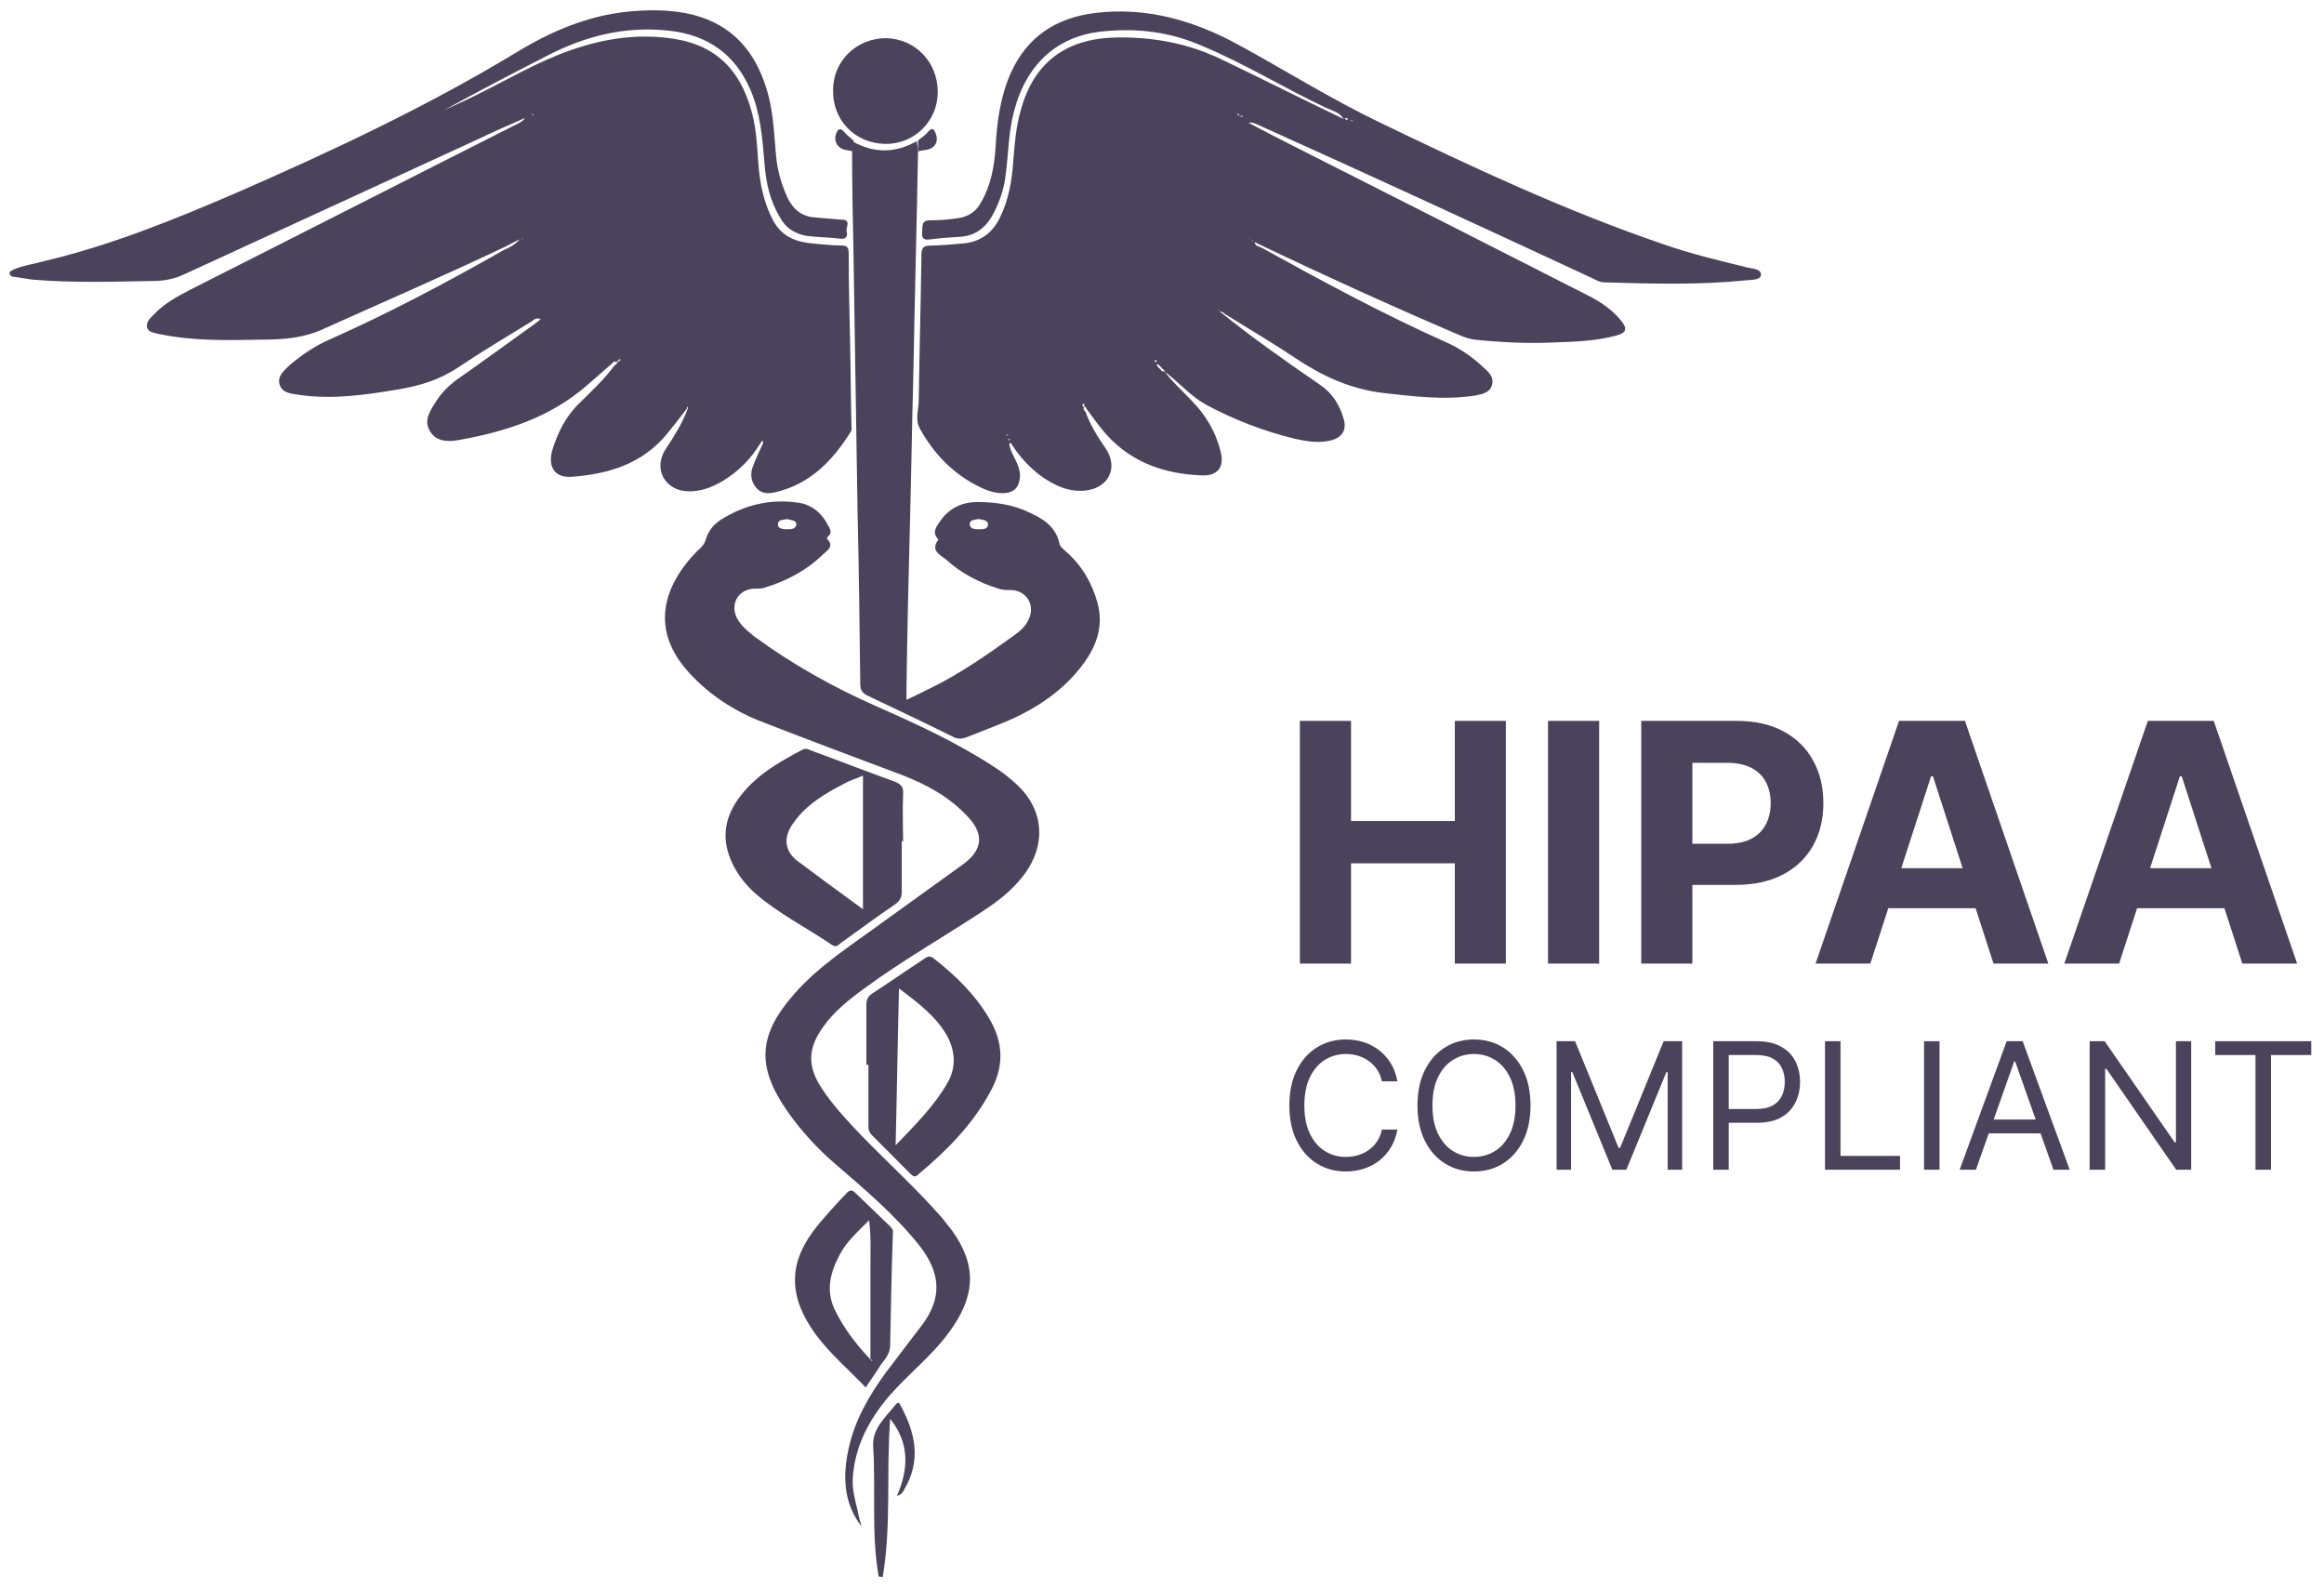 <svg width="100%" height="100%" viewBox="0 0 120 82" fill="none" xmlns="http://www.w3.org/2000/svg">
<path d="M45.368 81.385C44.981 79.166 45.227 76.912 45.087 74.694C45.017 73.743 45.754 73.144 46.28 72.475C46.386 72.369 46.456 72.44 46.491 72.545C47.263 73.954 47.579 75.398 46.702 76.877C46.631 77.018 46.561 77.159 46.315 77.229C46.912 75.856 46.982 74.517 45.964 73.25C45.754 76.032 46.035 78.744 45.578 81.42L45.368 81.385Z" fill="#4B435B"></path>
<path d="M60.146 19.191C60.532 19.719 61.059 20.177 61.515 20.67C62.252 21.41 62.779 22.29 63.025 23.312C63.235 24.086 62.884 24.579 62.077 24.544C60.181 24.474 58.461 23.91 57.127 22.431C56.776 22.044 56.46 21.586 56.144 21.163C56.074 21.128 56.109 20.952 55.969 21.022C56.004 20.952 56.004 20.917 55.969 20.846C55.969 20.846 55.898 20.846 55.898 20.882C55.898 20.952 55.899 20.987 55.969 21.022C55.934 21.128 55.969 21.198 56.039 21.234C56.285 21.903 56.636 22.502 57.057 23.1C57.759 24.086 57.303 25.143 56.109 25.319C55.583 25.389 55.056 25.284 54.6 25.072C53.617 24.615 52.845 23.875 52.248 22.959C52.213 22.924 52.213 22.819 52.142 22.889C52.072 22.924 52.142 22.995 52.142 23.065C52.283 23.593 52.669 23.981 52.669 24.579C52.634 25.178 52.353 25.46 51.756 25.46C51.23 25.46 50.773 25.248 50.317 25.002C49.089 24.333 48.176 23.347 47.509 22.149C47.228 21.656 47.439 21.163 47.439 20.67C47.474 18.17 47.544 15.669 47.579 13.169C47.579 12.782 47.684 12.676 48.071 12.676C48.632 12.676 49.194 12.605 49.72 12.57C50.598 12.5 51.23 12.042 51.616 11.267C52.072 10.352 52.248 9.365 52.318 8.344C52.388 7.464 52.458 6.548 52.704 5.703C53.371 3.238 55.021 2.005 57.584 1.935C59.479 1.899 61.269 2.216 62.989 3.026C65.131 4.048 67.202 5.104 69.343 6.125C69.448 6.09 69.484 6.196 69.589 6.196C69.694 6.231 69.764 6.231 69.87 6.266C69.799 6.125 69.659 6.337 69.589 6.196C69.589 5.985 69.413 6.196 69.343 6.09C69.132 5.773 68.746 5.703 68.466 5.562C66.289 4.541 64.253 3.273 62.042 2.357C60.427 1.653 58.742 1.442 56.987 1.618C54.6 1.829 52.985 3.308 52.353 5.773C52.072 6.83 52.072 7.922 51.932 8.978C51.862 9.682 51.651 10.316 51.335 10.95C50.984 11.655 50.458 12.148 49.65 12.218C49.124 12.253 48.562 12.289 48.035 12.359C47.755 12.394 47.579 12.359 47.614 12.007C47.649 11.69 47.544 11.373 48.035 11.373C48.492 11.373 48.983 11.338 49.44 11.267C50.001 11.197 50.422 10.915 50.668 10.422C51.16 9.577 51.335 8.626 51.405 7.64C51.475 6.302 51.651 4.999 52.178 3.801C53.02 1.899 54.529 0.913 56.566 0.667C59.198 0.35 61.62 1.054 63.902 2.287C66.359 3.625 68.711 5.104 71.204 6.302C76.013 8.626 80.822 10.88 85.877 12.605C87.281 13.098 88.755 13.451 90.194 13.803C90.475 13.873 90.932 13.873 90.932 14.19C90.897 14.472 90.44 14.437 90.159 14.472C87.737 14.719 85.315 14.648 82.858 14.578C82.612 14.578 82.437 14.472 82.226 14.366C76.469 11.69 70.747 9.049 64.955 6.442C64.815 6.372 64.639 6.302 64.464 6.337C65.201 6.724 65.938 7.112 66.71 7.499C71.871 10.105 76.996 12.711 82.121 15.317C82.717 15.634 83.279 16.022 83.7 16.55C84.051 16.972 83.981 17.184 83.455 17.325C82.401 17.606 81.348 17.642 80.295 17.677C78.926 17.747 77.522 17.677 76.153 17.536C75.907 17.501 75.662 17.43 75.416 17.325C71.871 15.81 68.395 14.226 64.92 12.57C64.885 12.535 64.85 12.535 64.78 12.5C64.815 12.711 64.99 12.711 65.131 12.782C68.255 14.507 71.379 16.198 74.609 17.642C75.346 17.959 76.013 18.416 76.574 18.945C76.855 19.191 77.171 19.473 77.031 19.895C76.925 20.283 76.504 20.353 76.153 20.424C74.538 20.67 72.959 20.459 71.379 20.283C69.694 20.072 68.255 19.402 66.886 18.487C65.728 17.712 64.534 17.008 63.34 16.268C63.2 16.198 63.095 16.022 62.919 16.092C62.954 16.057 62.954 16.022 62.919 15.986H62.884C62.907 16.01 62.931 16.033 62.954 16.057C64.604 17.395 66.359 18.628 68.15 19.86C68.781 20.283 69.168 20.882 69.378 21.621C69.554 22.185 69.308 22.607 68.676 22.748C68.044 22.889 67.448 22.783 66.816 22.642C65.236 22.255 63.691 21.656 62.252 20.882C61.445 20.424 60.848 19.719 60.146 19.191C60.146 19.121 60.111 19.121 60.076 19.085C60.041 19.05 60.006 19.015 59.971 18.98C59.935 18.945 59.9 18.909 59.865 18.874C59.83 18.839 59.795 18.768 59.725 18.839C59.725 18.839 59.76 18.909 59.795 18.945C59.83 18.98 59.865 19.015 59.9 19.05C59.935 19.085 59.971 19.121 59.971 19.156C60.076 19.156 60.111 19.191 60.146 19.191ZM63.972 5.985C64.043 5.985 64.078 6.02 64.148 6.055V5.985H63.972C63.972 5.949 64.007 5.879 63.902 5.879H63.867C63.902 5.914 63.937 5.949 63.972 5.985ZM59.725 18.663C59.725 18.628 59.69 18.592 59.69 18.592C59.655 18.592 59.62 18.592 59.62 18.628C59.62 18.663 59.655 18.663 59.69 18.698C59.69 18.698 59.725 18.698 59.725 18.663ZM64.674 12.465C64.71 12.429 64.674 12.429 64.674 12.394C64.674 12.394 64.639 12.429 64.674 12.465ZM64.464 12.359C64.499 12.324 64.464 12.324 64.464 12.289V12.359ZM64.394 6.125C64.358 6.09 64.323 6.125 64.323 6.125H64.394ZM52.037 22.466C52.037 22.466 52.037 22.431 52.002 22.431L51.967 22.466C51.99 22.49 52.014 22.49 52.037 22.466C52.037 22.49 52.037 22.49 52.037 22.466ZM52.072 22.678C52.072 22.713 52.107 22.713 52.107 22.748L52.142 22.713C52.142 22.678 52.107 22.642 52.072 22.678C52.107 22.642 52.072 22.642 52.072 22.678Z" fill="#4B435B"></path>
<path d="M31.642 18.733C31.186 19.121 30.765 19.508 30.308 19.895C28.413 21.551 26.096 22.29 23.709 22.713C23.182 22.818 22.515 22.818 22.199 22.255C21.848 21.692 22.234 21.163 22.55 20.67C22.831 20.248 23.147 19.931 23.568 19.614C24.937 18.663 26.271 17.677 27.605 16.726C27.71 16.655 27.781 16.585 27.921 16.479C27.675 16.374 27.57 16.515 27.465 16.585C26.201 17.36 24.902 18.134 23.639 18.98C22.691 19.614 21.638 19.931 20.549 20.107C18.864 20.388 17.18 20.635 15.46 20.388C15.073 20.318 14.582 20.318 14.441 19.86C14.301 19.402 14.687 19.121 14.968 18.839C15.6 18.311 16.267 17.853 17.004 17.536C20.093 16.162 23.077 14.578 25.991 12.922C26.306 12.781 26.587 12.641 26.833 12.359C26.517 12.5 26.236 12.676 25.92 12.817C22.866 14.261 19.777 15.599 16.723 16.972C15.67 17.465 14.582 17.536 13.459 17.536C11.703 17.571 9.983 17.606 8.263 17.254C8.018 17.184 7.667 17.184 7.596 16.902C7.526 16.62 7.772 16.409 7.947 16.233C8.474 15.669 9.141 15.317 9.808 14.965C15.46 12.112 21.111 9.225 26.763 6.372C26.903 6.301 27.008 6.231 27.114 6.09C26.306 6.442 25.499 6.795 24.692 7.182C19.637 9.506 14.582 11.831 9.527 14.155C9 14.402 8.474 14.507 7.912 14.507C5.841 14.542 3.77 14.613 1.699 14.437C1.383 14.402 1.067 14.331 0.751 14.296C0.646 14.296 0.541 14.261 0.505 14.155C0.47 13.979 0.611 13.979 0.716 13.908C1.208 13.697 1.769 13.627 2.261 13.486C5.701 12.676 9 11.338 12.265 9.929C17.18 7.781 22.059 5.491 26.657 2.709C28.448 1.618 30.343 0.808 32.45 0.596C33.573 0.491 34.731 0.491 35.819 0.772C37.82 1.301 38.979 2.639 39.575 4.576C39.926 5.668 39.962 6.83 40.067 7.992C40.137 8.802 40.348 9.541 40.699 10.281C41.015 10.88 41.471 11.197 42.138 11.232C42.559 11.267 43.016 11.302 43.437 11.338C43.998 11.338 43.647 11.76 43.718 11.972C43.788 12.183 43.682 12.359 43.402 12.324C42.84 12.253 42.278 12.253 41.682 12.183C41.05 12.077 40.593 11.795 40.278 11.232C39.751 10.351 39.54 9.401 39.47 8.379C39.365 7.111 39.26 5.844 38.768 4.681C37.961 2.78 36.521 1.794 34.521 1.582C32.274 1.336 30.203 1.864 28.237 2.885C26.447 3.801 24.692 4.717 22.901 5.703C23.428 5.456 23.99 5.21 24.551 4.928C26.201 4.118 27.781 3.167 29.536 2.568C31.256 1.97 33.011 1.723 34.801 2.005C37.083 2.357 38.382 3.766 38.908 6.161C39.154 7.288 39.084 8.415 39.295 9.541C39.435 10.246 39.646 10.915 39.997 11.514C40.453 12.253 41.155 12.5 41.962 12.57C42.454 12.605 42.945 12.676 43.437 12.676C43.753 12.676 43.823 12.781 43.823 13.098C43.823 14.613 43.858 16.092 43.893 17.606C43.928 19.05 43.928 20.494 43.963 21.903C43.963 22.044 43.998 22.184 43.928 22.29C42.98 23.805 41.822 25.002 39.997 25.424C39.611 25.495 39.295 25.495 39.014 25.143C38.768 24.826 38.733 24.438 38.873 24.086C39.014 23.699 39.189 23.347 39.365 22.959C39.4 22.889 39.435 22.818 39.365 22.748C39.33 22.783 39.295 22.854 39.26 22.889C38.768 23.699 38.136 24.333 37.329 24.826C36.732 25.178 36.1 25.424 35.363 25.354C34.24 25.213 33.748 24.122 34.38 23.171C34.801 22.537 35.223 21.868 35.503 21.128C35.503 21.093 35.538 21.022 35.538 21.022C35.468 20.987 35.468 21.022 35.468 21.093C35.117 21.551 34.766 22.008 34.415 22.431C33.151 23.945 31.431 24.474 29.536 24.614C28.658 24.685 28.272 24.122 28.518 23.241C28.799 22.325 29.22 21.48 29.922 20.811C30.554 20.177 31.221 19.578 31.747 18.839C31.818 18.839 31.853 18.804 31.853 18.733C31.888 18.698 31.923 18.698 31.958 18.663C31.993 18.628 32.028 18.592 32.063 18.557H31.958C31.888 18.592 31.958 18.628 31.958 18.663C31.923 18.663 31.888 18.628 31.853 18.628V18.733C31.712 18.592 31.677 18.698 31.642 18.733ZM27.465 5.879C27.465 5.902 27.477 5.926 27.5 5.949C27.535 5.985 27.535 5.949 27.535 5.914C27.5 5.914 27.5 5.879 27.465 5.879ZM26.973 12.359C27.009 12.324 26.973 12.324 26.973 12.288C26.973 12.288 26.938 12.324 26.973 12.359ZM27.254 6.055C27.289 6.02 27.254 6.02 27.254 6.02V6.055Z" fill="#4B435B"></path>
<path d="M44.49 78.814C43.542 77.582 43.507 76.208 43.823 74.764C44.139 73.32 44.876 72.052 45.718 70.89C46.35 70.045 47.017 69.2 47.649 68.355C48.597 67.052 48.632 65.784 47.474 64.305C46.21 62.72 44.665 61.417 43.156 60.114C42.208 59.304 41.366 58.388 40.628 57.332C39.049 55.042 39.154 53.422 41.015 51.309C42.313 49.83 43.998 48.774 45.578 47.612C46.947 46.626 48.316 45.639 49.685 44.653C50.773 43.879 50.843 43.033 49.896 42.083C48.948 41.096 47.825 40.498 46.561 40.005C44.209 39.124 41.857 38.244 39.505 37.328C37.996 36.765 36.662 35.919 35.574 34.722C33.573 32.538 34.205 30.285 35.995 28.453C36.205 28.277 36.381 28.101 36.451 27.819C36.592 27.397 36.837 27.08 37.223 26.833C38.452 26.058 39.786 25.742 41.225 25.953C41.927 26.058 42.419 26.481 42.735 27.08C42.84 27.291 43.016 27.502 42.735 27.714C42.7 27.749 42.7 27.819 42.7 27.819C43.121 28.207 42.664 28.453 42.489 28.629C41.611 29.475 40.593 30.003 39.435 30.355C39.294 30.39 39.154 30.39 39.049 30.39C38.206 30.355 37.68 31.095 38.031 31.869C38.241 32.292 38.593 32.574 38.944 32.855C40.909 34.299 43.051 35.497 45.297 36.483C47.368 37.398 49.439 38.349 51.37 39.617C51.756 39.864 52.107 40.145 52.458 40.462C53.898 41.766 54.038 43.562 52.915 45.111C52.318 45.921 51.546 46.52 50.738 47.048C48.702 48.386 46.596 49.584 44.63 51.028C43.858 51.591 43.051 52.225 42.489 53.035C41.717 54.127 41.681 55.042 42.419 56.169C43.016 57.085 43.753 57.86 44.49 58.635C45.859 60.043 47.333 61.382 48.632 62.861C48.807 63.072 48.983 63.319 49.158 63.53C50.422 65.291 50.422 66.876 48.983 68.812C48.105 70.01 46.912 70.925 45.929 72.052C44.876 73.285 44.139 74.659 44.033 76.314C43.998 76.877 44.139 77.406 44.279 77.969C44.349 78.356 44.42 78.568 44.49 78.814ZM40.664 26.798C40.453 26.833 40.172 26.833 40.172 27.045C40.137 27.291 40.418 27.326 40.628 27.326C40.839 27.326 41.085 27.326 41.12 27.08C41.12 26.833 40.839 26.869 40.664 26.798Z" fill="#4B435B"></path>
<path d="M47.404 7.816C47.333 11.69 47.228 15.564 47.158 19.438C47.088 22.009 47.053 24.579 46.982 27.15C46.912 29.932 46.842 32.715 46.807 35.532V36.131C47.263 35.919 47.684 35.708 48.106 35.497C49.615 34.757 51.019 33.771 52.388 32.785C52.739 32.538 53.02 32.257 53.16 31.869C53.441 31.13 52.915 30.425 52.107 30.461C51.932 30.461 51.756 30.461 51.546 30.39C50.563 30.073 49.65 29.615 48.878 28.911C48.597 28.665 48 28.453 48.457 27.855C48.071 27.467 48.386 27.15 48.597 26.833C48.878 26.446 49.264 26.164 49.72 26.023C49.966 25.953 50.212 25.918 50.458 25.918C51.405 25.918 52.353 26.058 53.196 26.481C53.898 26.798 54.529 27.221 54.705 28.066C54.74 28.242 54.916 28.348 55.056 28.488C55.863 29.193 56.39 30.108 56.671 31.13C56.987 32.292 56.636 33.313 55.969 34.229C54.951 35.638 53.511 36.589 51.932 37.258C51.265 37.539 50.598 37.786 49.896 38.068C49.685 38.138 49.51 38.173 49.264 38.068C47.79 37.328 46.28 36.624 44.806 35.919C44.525 35.779 44.42 35.638 44.42 35.321C44.385 32.327 44.35 29.334 44.279 26.34C44.209 21.903 44.139 17.465 44.069 13.028C44.034 11.302 43.998 9.577 43.998 7.851V7.288C45.122 7.922 46.21 7.922 47.333 7.288C47.368 7.464 47.404 7.64 47.404 7.816ZM50.528 26.798C50.352 26.833 50.071 26.833 50.071 27.045C50.071 27.326 50.352 27.326 50.563 27.326C50.773 27.326 51.019 27.326 51.019 27.045C50.984 26.833 50.703 26.833 50.528 26.798Z" fill="#4B435B"></path>
<path d="M46.561 43.421V46.062C46.561 46.344 46.456 46.52 46.21 46.696C45.262 47.33 44.385 47.999 43.437 48.668C43.296 48.774 43.191 48.95 42.945 48.774C41.647 47.893 40.242 47.189 39.049 46.168C38.522 45.71 38.101 45.181 37.82 44.583C37.259 43.421 37.364 42.329 38.101 41.272C38.944 40.075 40.172 39.371 41.436 38.702C41.611 38.631 41.717 38.666 41.857 38.737C43.296 39.265 44.736 39.828 46.21 40.357C46.561 40.498 46.666 40.674 46.631 41.026C46.596 41.836 46.631 42.646 46.631 43.456C46.631 43.421 46.561 43.421 46.561 43.421ZM44.56 46.942V40.04C44.174 40.216 43.893 40.286 43.648 40.427C42.63 40.955 41.647 41.519 40.98 42.47C40.453 43.174 40.488 43.878 41.12 44.407C42.243 45.252 43.402 46.097 44.56 46.942Z" fill="#4B435B"></path>
<path d="M44.736 54.972V51.873C44.736 51.626 44.806 51.45 45.016 51.309C45.929 50.711 46.842 50.077 47.755 49.478C47.895 49.372 48.035 49.337 48.211 49.478C49.334 50.358 50.317 51.309 51.054 52.542C51.827 53.81 51.862 55.078 51.124 56.38C50.212 58.071 48.878 59.409 47.404 60.642C47.263 60.783 47.158 60.748 47.017 60.607C46.35 59.938 45.683 59.268 45.016 58.599C44.911 58.494 44.841 58.353 44.841 58.212V54.972C44.806 54.972 44.771 54.972 44.736 54.972ZM46.42 51.028C46.35 53.774 46.315 56.38 46.245 59.127C47.298 58.036 48.246 57.085 48.913 55.923C49.369 55.148 49.334 54.338 48.948 53.563C48.386 52.507 47.438 51.802 46.42 51.028Z" fill="#4B435B"></path>
<path d="M44.701 71.63C43.823 70.714 42.875 69.904 42.138 68.918C40.734 67.016 40.699 65.326 41.963 63.6C42.489 62.896 43.121 62.227 43.718 61.593C43.893 61.417 43.999 61.417 44.174 61.593C44.771 62.156 45.333 62.72 45.929 63.283C46.035 63.389 46.14 63.495 46.105 63.671C46.035 65.608 45.999 67.509 45.964 69.446C45.964 69.869 45.719 70.151 45.473 70.468C45.262 70.82 44.981 71.207 44.701 71.63ZM44.946 70.186C44.946 70.221 44.981 70.221 45.017 70.256L45.052 70.221C45.017 70.221 44.981 70.186 44.946 70.186V65.291C44.946 64.551 44.981 63.812 44.876 63.002C44.279 63.6 43.718 64.093 43.367 64.762C42.875 65.678 42.594 66.664 43.156 67.721C43.612 68.636 44.244 69.446 44.946 70.186Z" fill="#4B435B"></path>
<path d="M48.421 4.752C48.421 6.266 47.193 7.464 45.683 7.428C44.139 7.393 42.98 6.196 43.016 4.646C43.016 3.132 44.244 1.97 45.754 1.97C47.263 2.005 48.421 3.202 48.421 4.752Z" fill="#4B435B"></path>
<path d="M47.404 7.816V7.252C47.579 7.111 47.79 6.971 47.93 6.794C48.141 6.548 48.246 6.689 48.316 6.9C48.492 7.323 48.246 7.71 47.755 7.745C47.614 7.781 47.509 7.781 47.404 7.816Z" fill="#4B435B"></path>
<path d="M44.069 7.252V7.816C43.928 7.781 43.823 7.781 43.683 7.745C43.226 7.675 42.981 7.217 43.226 6.795C43.297 6.654 43.402 6.618 43.542 6.759C43.683 6.935 43.858 7.076 44.069 7.252Z" fill="#4B435B"></path>
<path d="M67.119 49.748V37.217H69.76V42.387H75.12V37.217H77.755V49.748H75.12V44.571H69.76V49.748H67.119Z" fill="#4B435B"></path>
<path d="M82.573 37.217V49.748H79.932V37.217H82.573Z" fill="#4B435B"></path>
<path d="M84.746 49.748V37.217H89.673C90.621 37.217 91.427 37.398 92.094 37.761C92.761 38.12 93.269 38.62 93.619 39.26C93.973 39.897 94.15 40.631 94.15 41.463C94.15 42.295 93.971 43.029 93.613 43.666C93.255 44.302 92.737 44.798 92.058 45.153C91.383 45.507 90.566 45.685 89.606 45.685H86.465V43.562H89.179C89.687 43.562 90.106 43.474 90.436 43.299C90.769 43.119 91.017 42.872 91.18 42.558C91.346 42.24 91.43 41.875 91.43 41.463C91.43 41.047 91.346 40.684 91.18 40.374C91.017 40.06 90.769 39.817 90.436 39.646C90.102 39.47 89.679 39.383 89.167 39.383H87.386V49.748H84.746Z" fill="#4B435B"></path>
<path d="M96.575 49.748H93.746L98.057 37.217H101.46L105.766 49.748H102.936L99.808 40.08H99.71L96.575 49.748ZM96.398 44.822H103.083V46.89H96.398V44.822Z" fill="#4B435B"></path>
<path d="M109.422 49.748H106.592L110.904 37.217H114.307L118.613 49.748H115.783L112.654 40.08H112.557L109.422 49.748ZM109.245 44.822H115.929V46.89H109.245V44.822Z" fill="#4B435B"></path>
<path d="M72.155 55.828H71.354C71.307 55.597 71.224 55.395 71.106 55.219C70.989 55.045 70.847 54.898 70.679 54.779C70.514 54.658 70.33 54.567 70.127 54.507C69.925 54.446 69.714 54.416 69.494 54.416C69.094 54.416 68.731 54.518 68.406 54.721C68.084 54.924 67.826 55.223 67.635 55.618C67.445 56.013 67.351 56.498 67.351 57.072C67.351 57.647 67.445 58.132 67.635 58.527C67.826 58.922 68.084 59.221 68.406 59.424C68.731 59.627 69.094 59.728 69.494 59.728C69.714 59.728 69.925 59.698 70.127 59.638C70.33 59.577 70.514 59.488 70.679 59.369C70.847 59.248 70.989 59.1 71.106 58.925C71.224 58.748 71.307 58.545 71.354 58.316H72.155C72.095 58.655 71.985 58.959 71.826 59.226C71.666 59.494 71.468 59.722 71.231 59.91C70.995 60.096 70.729 60.237 70.434 60.334C70.141 60.431 69.828 60.48 69.494 60.48C68.93 60.48 68.429 60.342 67.99 60.065C67.551 59.789 67.205 59.396 66.953 58.886C66.702 58.377 66.576 57.772 66.576 57.072C66.576 56.373 66.702 55.768 66.953 55.258C67.205 54.749 67.551 54.356 67.99 54.079C68.429 53.803 68.93 53.665 69.494 53.665C69.828 53.665 70.141 53.713 70.434 53.81C70.729 53.908 70.995 54.05 71.231 54.238C71.468 54.424 71.666 54.651 71.826 54.918C71.985 55.184 72.095 55.487 72.155 55.828Z" fill="#4B435B"></path>
<path d="M79.028 57.072C79.028 57.772 78.902 58.377 78.65 58.886C78.398 59.396 78.053 59.789 77.614 60.065C77.175 60.342 76.673 60.48 76.109 60.48C75.545 60.48 75.044 60.342 74.605 60.065C74.165 59.789 73.82 59.396 73.568 58.886C73.316 58.377 73.191 57.772 73.191 57.072C73.191 56.373 73.316 55.768 73.568 55.258C73.82 54.749 74.165 54.356 74.605 54.079C75.044 53.803 75.545 53.665 76.109 53.665C76.673 53.665 77.175 53.803 77.614 54.079C78.053 54.356 78.398 54.749 78.65 55.258C78.902 55.768 79.028 56.373 79.028 57.072ZM78.253 57.072C78.253 56.498 78.157 56.013 77.966 55.618C77.776 55.223 77.519 54.924 77.194 54.721C76.871 54.518 76.51 54.416 76.109 54.416C75.709 54.416 75.346 54.518 75.021 54.721C74.698 54.924 74.441 55.223 74.249 55.618C74.06 56.013 73.965 56.498 73.965 57.072C73.965 57.647 74.06 58.132 74.249 58.527C74.441 58.922 74.698 59.221 75.021 59.424C75.346 59.627 75.709 59.728 76.109 59.728C76.51 59.728 76.871 59.627 77.194 59.424C77.519 59.221 77.776 58.922 77.966 58.527C78.157 58.132 78.253 57.647 78.253 57.072Z" fill="#4B435B"></path>
<path d="M80.374 53.755H81.33L83.577 59.262H83.655L85.902 53.755H86.858V60.389H86.109V55.349H86.044L83.978 60.389H83.254L81.188 55.349H81.123V60.389H80.374V53.755Z" fill="#4B435B"></path>
<path d="M88.463 60.389V53.755H90.697C91.216 53.755 91.64 53.849 91.969 54.037C92.301 54.223 92.546 54.474 92.706 54.792C92.865 55.109 92.945 55.464 92.945 55.854C92.945 56.245 92.865 56.6 92.706 56.92C92.548 57.24 92.305 57.495 91.976 57.685C91.647 57.872 91.225 57.966 90.71 57.966H89.109V57.254H90.684C91.04 57.254 91.325 57.192 91.54 57.069C91.755 56.946 91.911 56.78 92.008 56.57C92.107 56.359 92.157 56.12 92.157 55.854C92.157 55.589 92.107 55.351 92.008 55.142C91.911 54.932 91.754 54.768 91.537 54.649C91.319 54.529 91.031 54.468 90.671 54.468H89.264V60.389H88.463Z" fill="#4B435B"></path>
<path d="M94.234 60.389V53.755H95.035V59.677H98.109V60.389H94.234Z" fill="#4B435B"></path>
<path d="M100.149 53.755V60.389H99.349V53.755H100.149Z" fill="#4B435B"></path>
<path d="M102.026 60.389H101.187L103.615 53.755H104.441L106.869 60.389H106.03L104.054 54.805H104.002L102.026 60.389ZM102.336 57.798H105.72V58.511H102.336V57.798Z" fill="#4B435B"></path>
<path d="M113.142 53.755V60.389H112.368L108.764 55.181H108.7V60.389H107.899V53.755H108.674L112.29 58.977H112.355V53.755H113.142Z" fill="#4B435B"></path>
<path d="M114.383 54.468V53.755H119.342V54.468H117.263V60.389H116.462V54.468H114.383Z" fill="#4B435B"></path>
</svg>